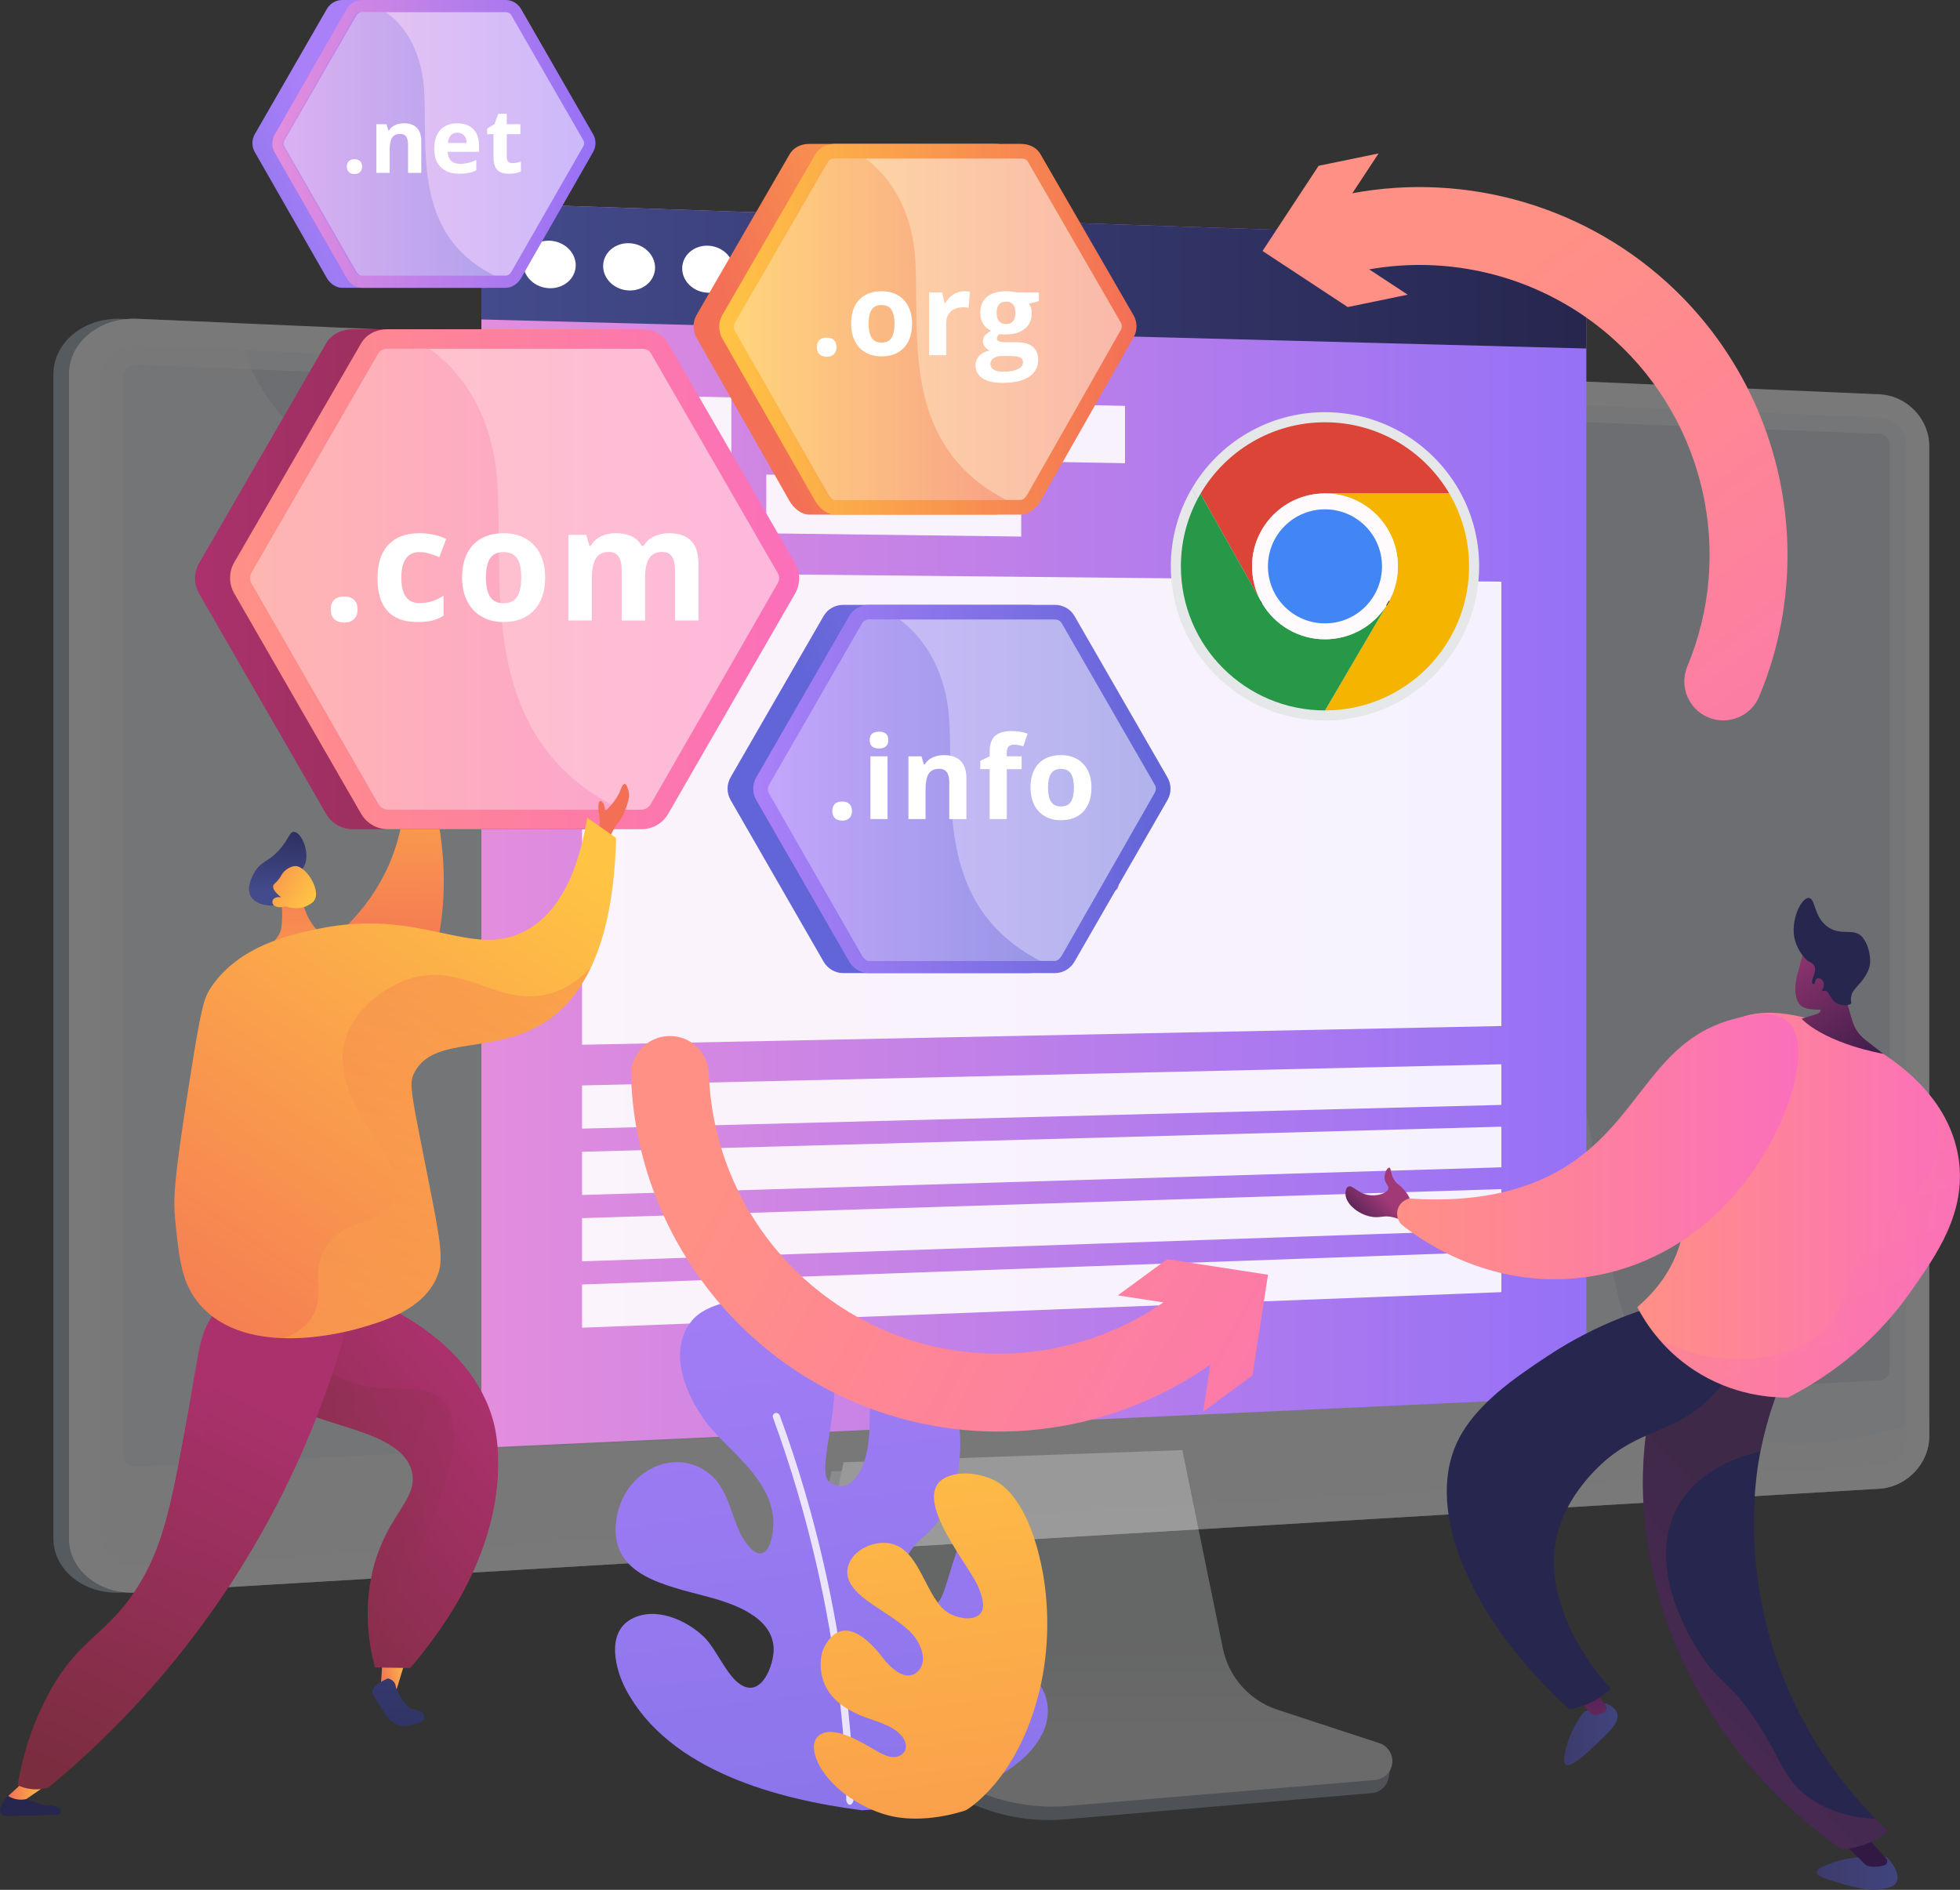 <svg width="2943" height="2838" viewBox="0 0 2943 2838" fill="none" xmlns="http://www.w3.org/2000/svg">
<rect x="0" y="0" width="2943" height="2838" fill="#333333" stroke="none"/>
<g opacity="0.27">
<path d="M1913.02 2585.87C1871.13 2571.98 1839.83 2536.43 1831 2492.74L1770.03 2191.01L1248.53 2209.53L1184.35 2523.86C1175.36 2567.88 1211.34 2612.05 1252.78 2628.26L1470.97 2713.63C1511.55 2729.51 1555.17 2735.83 1598.53 2732.12L2059.63 2692.68C2073.11 2691.52 2083.92 2680.93 2085.49 2667.33C2087.06 2653.74 2096.5 2638.48 2083.65 2634.21L1913.02 2585.87Z" fill="#97A6B7"/>
<path d="M1918.18 2567.52C1876.33 2553.8 1845.06 2518.7 1836.24 2475.56L1775.34 2177.62L1266.55 2195.93L1202.43 2506.31C1193.45 2549.78 1217.21 2593.37 1258.61 2609.38L1476.58 2693.67C1517.12 2709.35 1560.69 2715.6 1604 2711.93L2064.64 2672.98C2078.11 2671.84 2088.91 2661.38 2090.48 2647.96C2092.04 2634.54 2083.94 2621.87 2071.1 2617.66L1918.18 2567.52Z" fill="url(#paint0_linear_203_5771)"/>
</g>
<g opacity="0.34">
<path d="M182.917 2391.55C126.364 2394.92 80.098 2358.24 80.098 2309.75V562.257C80.098 513.773 126.364 476.331 182.917 478.782L2798.28 592.103C2839.8 593.902 2873.42 628.908 2873.42 670.143V2156.37C2873.42 2197.61 2839.8 2233.16 2798.28 2235.64L182.917 2391.55Z" fill="#97A6B7"/>
<path d="M206.422 2391.55C149.869 2394.92 103.604 2358.24 103.604 2309.75V562.257C103.604 513.773 149.869 476.331 206.422 478.782L2821.78 592.103C2863.3 593.902 2896.92 628.908 2896.92 670.143V2156.37C2896.92 2197.61 2863.3 2233.16 2821.78 2235.64L206.422 2391.55Z" fill="white"/>
<path opacity="0.3" d="M2821.78 627.08L206.422 519.488C176.188 518.245 151.607 538.221 151.607 564.111V1923.2V2307.11C151.607 2333 176.188 2352.58 206.422 2350.84L2821.78 2200.66C2844.04 2199.38 2862.03 2180.41 2862.03 2158.29V1818.54V668.795C2862.03 646.671 2844.04 627.996 2821.78 627.08Z" fill="#D8DEE8"/>
<path d="M206.421 2202.39C194.651 2202.97 185.064 2195.25 185.064 2185.18V565.404C185.064 555.335 194.65 547.52 206.421 547.986L2821.78 651.566C2830.46 651.91 2837.52 659.215 2837.52 667.849V2056.66C2837.52 2065.3 2830.46 2072.67 2821.78 2073.1L206.421 2202.39Z" fill="#D8DEE8"/>
<path opacity="0.6" d="M2548.75 2127.47C2328.72 1991.37 2482.4 1604.39 2235.3 1409.95C1986.18 1213.92 1635.64 1454.35 1461.13 1251.34C1331.2 1100.18 1483.24 917.664 1359.17 775.509C1164.61 552.578 666.546 859.183 437.72 639.557C405.231 608.374 372.446 561.067 353.787 485.168L206.422 478.783C149.869 476.333 103.602 513.774 103.602 562.258V2309.75C103.602 2358.24 149.868 2394.93 206.422 2391.55L2821.78 2235.64C2863.3 2233.16 2896.92 2197.61 2896.92 2156.37V2129.95C2723.26 2188.88 2617.1 2169.75 2548.75 2127.47Z" fill="white"/>
</g>
<path d="M2328.13 359.004L788.609 307.052C753.44 305.865 722.822 327.071 722.822 354.192V2174.05L2381.93 2097.56V406.691C2381.93 381.492 2358.73 360.037 2328.13 359.004Z" fill="url(#paint1_linear_203_5771)"/>
<g opacity="0.9">
<path d="M1098.18 800.218L874.006 797.35V591.875L1098.18 596.724V800.218Z" fill="white"/>
<path d="M1689.22 695.603L1150.56 686.02V597.857L1689.22 609.506V695.603Z" fill="white"/>
<path d="M1533.4 805.785L1150.56 800.888V712.724L1533.4 719.09V805.785Z" fill="white"/>
<path d="M2254.35 1659.26L874.006 1694.87V1630L2254.35 1598.24V1659.26Z" fill="white"/>
<path d="M2254.35 1752.98L874.006 1794.51V1729.64L2254.35 1691.96V1752.98Z" fill="white"/>
<path d="M2254.35 1846.71L874.006 1894.15V1829.28L2254.35 1785.69V1846.71Z" fill="white"/>
<path d="M2254.35 1940.44L874.006 1993.79V1928.92L2254.35 1879.42V1940.44Z" fill="white"/>
<path d="M874.006 859.538V1568.92L2254.35 1540.78V873.504L874.006 859.538ZM1727.62 1187.99L1667.96 1243.04C1665.75 1245.08 1664.73 1248.01 1665.26 1250.88L1679.37 1328.12C1680.53 1334.45 1674.44 1339.53 1668.26 1338.4C1666.27 1338.79 1664.12 1338.61 1662.06 1337.61L1587.84 1301.75C1587.03 1301.36 1586.17 1301.1 1585.29 1300.94C1584.4 1301.12 1583.54 1301.39 1582.73 1301.8L1507.98 1339.28C1505.9 1340.32 1503.71 1340.56 1501.7 1340.2C1495.42 1341.48 1489.23 1336.49 1490.4 1330.08L1504.74 1251.99C1505.27 1249.1 1504.25 1246.16 1502 1244.13L1441.13 1189.18C1435.43 1184.04 1438.58 1175.03 1446.45 1173.94L1530.44 1162.29C1533.54 1161.86 1536.22 1160.03 1537.6 1157.4L1574.94 1086.61C1577 1082.71 1581.35 1081.14 1585.29 1081.86C1589.22 1081.14 1593.57 1082.72 1595.62 1086.62L1632.77 1157.14C1634.14 1159.75 1636.8 1161.55 1639.87 1161.96L1722.44 1172.98C1730.11 1174 1733.17 1182.87 1727.62 1187.99Z" fill="white"/>
</g>
<path d="M2327.12 358.97L786.867 306.993C751.692 305.806 722.822 330.66 722.822 362.511V479.738L2381.93 523.338V414.42C2381.93 384.827 2357.72 360.002 2327.12 358.97Z" fill="url(#paint2_linear_203_5771)"/>
<path d="M864.458 398.319C864.458 417.988 846.872 433.434 825.141 432.817C803.37 432.199 785.691 415.697 785.691 395.961C785.691 376.225 803.37 360.782 825.141 361.467C846.872 362.151 864.458 378.649 864.458 398.319Z" fill="white"/>
<path d="M983.592 401.885C983.592 421.454 966.186 436.823 944.677 436.212C923.129 435.6 905.631 419.186 905.631 399.551C905.631 379.916 923.129 364.55 944.677 365.228C966.185 365.905 983.592 382.317 983.592 401.885Z" fill="white"/>
<path d="M1101.51 405.416C1101.51 424.885 1084.28 440.178 1062.99 439.573C1041.66 438.967 1024.35 422.64 1024.35 403.105C1024.35 383.571 1041.66 368.28 1062.99 368.951C1084.28 369.622 1101.51 385.947 1101.51 405.416Z" fill="white"/>
<path d="M606.186 1174.88C606.186 1174.88 626.646 1327.21 466.131 1434.62L636.934 1475.36C636.934 1475.36 691.602 1373.14 652.023 1203.82L606.186 1174.88Z" fill="url(#paint3_linear_203_5771)"/>
<path d="M950.776 515.774C942.521 501.422 927.104 494.435 910.542 494.435H529.775C513.214 494.435 497.796 501.54 489.541 515.888L299.113 845.384C290.887 859.669 290.887 877.403 299.113 891.69L489.541 1222C497.796 1236.35 513.213 1245.24 529.775 1245.24H910.542C927.103 1245.24 942.521 1236.35 950.776 1222L1141.2 890.786C1149.43 876.501 1149.43 859.694 1141.2 845.407L950.776 515.774Z" fill="url(#paint4_linear_203_5771)"/>
<path d="M582.325 1245.24C565.767 1245.24 550.35 1236.23 542.091 1221.88L351.663 891.022C343.441 876.735 343.441 858.964 351.663 844.679L542.091 515.783C550.35 501.435 565.767 494.435 582.325 494.435H963.096C979.653 494.435 995.071 501.423 1003.33 515.774L1193.76 845.616C1201.98 859.903 1201.98 877.168 1193.76 891.453L1003.33 1222.12C995.071 1236.47 979.653 1245.24 963.096 1245.24H582.325Z" fill="url(#paint5_linear_203_5771)"/>
<path opacity="0.5" d="M1167.72 875.994L977.299 1207.26C974.37 1212.36 968.967 1215.94 963.109 1215.94H582.309C576.455 1215.94 571.048 1212.36 568.123 1207.26L377.703 876.226C374.774 871.159 374.774 864.812 377.703 859.745L568.123 530.449C571.048 525.344 576.455 523.734 582.309 523.734H963.109C968.967 523.734 974.37 525.286 977.299 530.391L1167.72 860.411C1170.64 865.478 1170.64 870.927 1167.72 875.994Z" fill="white"/>
<path opacity="0.3" d="M933.277 1215.94H578.715C572.861 1215.94 567.454 1212.36 564.529 1207.26L374.109 876.226C371.18 871.159 371.18 864.812 374.109 859.745L564.529 530.449C567.454 525.344 572.861 523.734 578.715 523.734H644.853C686.106 553.034 737.417 612.757 746.163 717.819C758.549 866.647 709.489 1109.73 933.277 1215.94Z" fill="url(#paint6_linear_203_5771)"/>
<path d="M496.613 915.328C496.613 908.886 498.34 904.015 501.793 900.717C505.242 897.42 510.264 895.769 516.862 895.769C523.229 895.769 528.156 897.457 531.645 900.831C535.135 904.207 536.879 909.039 536.879 915.328C536.879 921.388 535.116 926.163 531.59 929.651C528.06 933.141 523.152 934.885 516.862 934.885C510.422 934.885 505.433 933.178 501.906 929.766C498.376 926.355 496.613 921.54 496.613 915.328Z" fill="white"/>
<path d="M626.873 934.081C586.837 934.081 566.82 912.107 566.82 868.158C566.82 846.298 572.263 829.598 583.154 818.054C594.045 806.511 609.656 800.739 629.982 800.739C644.861 800.739 658.207 803.655 670.018 809.482L659.663 836.634C654.142 834.411 649.003 832.589 644.249 831.17C639.491 829.751 634.737 829.041 629.982 829.041C611.724 829.041 602.6 842.004 602.6 867.927C602.6 893.086 611.724 905.663 629.982 905.663C636.73 905.663 642.98 904.762 648.735 902.96C654.486 901.158 660.238 898.34 665.993 894.503V924.532C660.315 928.138 654.582 930.63 648.79 932.01C642.998 933.391 635.693 934.081 626.873 934.081Z" fill="white"/>
<path d="M818.565 867.237C818.565 888.176 813.045 904.553 802 916.363C790.956 928.175 775.575 934.081 755.865 934.081C743.516 934.081 732.625 931.378 723.19 925.97C713.755 920.562 706.509 912.797 701.447 902.672C696.385 892.548 693.855 880.737 693.855 867.237C693.855 846.223 699.336 829.885 710.307 818.226C721.274 806.568 736.692 800.738 756.556 800.738C768.905 800.738 779.795 803.424 789.23 808.791C798.662 814.161 805.912 821.869 810.974 831.916C816.036 841.965 818.565 853.738 818.565 867.237ZM729.635 867.237C729.635 879.97 731.723 889.596 735.902 896.115C740.081 902.635 746.892 905.894 756.323 905.894C765.681 905.894 772.411 902.654 776.517 896.173C780.619 889.692 782.672 880.048 782.672 867.238C782.672 854.507 780.6 844.958 776.458 838.591C772.316 832.226 765.527 829.042 756.096 829.042C746.734 829.042 739.987 832.206 735.848 838.534C731.706 844.86 729.635 854.428 729.635 867.237Z" fill="white"/>
<path d="M968.614 931.78H933.527V856.653C933.527 847.373 931.973 840.413 928.868 835.772C925.76 831.132 920.87 828.811 914.198 828.811C905.225 828.811 898.703 832.11 894.638 838.705C890.573 845.302 888.542 856.155 888.542 871.264V931.78H853.451V803.154H880.258L884.976 819.606H886.93C890.383 813.701 895.368 809.079 901.886 805.743C908.407 802.406 915.885 800.738 924.323 800.738C943.575 800.738 956.613 807.028 963.439 819.606H966.547C969.996 813.624 975.077 808.984 981.789 805.685C988.501 802.389 996.074 800.738 1004.51 800.738C1019.08 800.738 1030.11 804.477 1037.59 811.956C1045.07 819.434 1048.81 831.418 1048.81 847.909V931.78H1013.6V856.653C1013.6 847.373 1012.05 840.413 1008.94 835.772C1005.84 831.132 1000.95 828.811 994.274 828.811C985.682 828.811 979.26 831.88 975 838.015C970.744 844.152 968.615 853.892 968.615 867.237L968.614 931.78Z" fill="white"/>
<path d="M575.174 2478.82L571.627 2535.54C571.627 2535.54 579.681 2544.07 595.175 2538.13L612.1 2482.43L575.174 2478.82Z" fill="url(#paint7_linear_203_5771)"/>
<path d="M582.274 2520.52C582.274 2520.52 554.495 2531.85 559.888 2544.14C562.783 2550.73 572.803 2565.64 581.462 2578.02C589.475 2589.48 603.952 2594.56 617.351 2590.54C621.847 2589.2 626.446 2587.88 630.517 2586.83C638.937 2584.66 639.431 2572.89 631.229 2570C627.252 2568.59 623.313 2567.46 619.883 2566.93C609.713 2565.36 595.72 2541.34 594.082 2531.71C592.444 2522.09 582.274 2520.52 582.274 2520.52Z" fill="url(#paint8_linear_203_5771)"/>
<path d="M515.502 1934.42C556.419 1948.54 707.727 2005.74 741.43 2136.92C743.229 2143.93 747.844 2163.4 748.053 2195.21C748.923 2327.63 671.922 2439.69 615.922 2504.89C598.267 2504.59 580.612 2504.3 562.957 2504C554.146 2470.21 546.049 2419.66 558.72 2362.78C578.088 2275.86 628.332 2253.31 618.642 2210.64C601.047 2133.16 421.136 2144.89 404.184 2075.51C398.059 2050.44 411.516 2007.92 515.502 1934.42Z" fill="url(#paint9_linear_203_5771)"/>
<path d="M9.42 2727.17L86.249 2725.38C90.983 2725.27 93.016 2719.37 89.389 2716.32C85.816 2713.32 80.876 2710.86 74.562 2711.52C59.959 2713.04 27.174 2692.6 12.3 2696.98C7.442 2698.42 3.494 2709.85 1.471 2713.01C-2.502 2719.21 2.053 2727.34 9.42 2727.17Z" fill="url(#paint10_linear_203_5771)"/>
<path d="M43.937 2668.14L12.301 2696.98C12.301 2696.98 23.346 2705.23 39.46 2701.7L71.796 2679.44L43.937 2668.14Z" fill="url(#paint11_linear_203_5771)"/>
<g opacity="0.3">
<path d="M651.237 2276.06C672.457 2218.77 697.904 2148.13 668.841 2108.02C639.43 2067.43 574.994 2101.69 510.353 2068.99C486.376 2056.85 461.736 2035.14 441.237 1995.85C404.948 2033.31 400.018 2058.46 404.185 2075.51C421.138 2144.89 601.049 2133.16 618.643 2210.64C628.333 2253.31 578.088 2275.86 558.721 2362.78C547.827 2411.68 552.292 2455.87 559.354 2488.79C565.651 2458.22 575.433 2426.11 590.392 2393.7C613.581 2343.47 628.882 2336.42 651.237 2276.06Z" fill="url(#paint12_linear_203_5771)"/>
</g>
<path d="M538.942 1917.88C514.035 2032.21 460.97 2206.8 339.389 2389.04C249.381 2523.96 150.499 2620.08 72.94 2684.3C67.423 2685.95 58.018 2687.98 46.489 2686.56C37.921 2685.51 31.126 2682.92 26.557 2680.74C31.9 2648.51 43.167 2600.89 69.888 2549.46C118.783 2455.35 162.323 2458.37 211.434 2375.31C247.394 2314.49 259.086 2249.88 282.471 2120.67C300.528 2020.89 300.54 1997.04 325.265 1968.43C375.255 1910.59 469.124 1909.93 538.942 1917.88Z" fill="url(#paint13_linear_203_5771)"/>
<g opacity="0.3">
<path d="M88.633 2570.74C106.084 2543.2 137.044 2514.52 198.116 2457.95C261.233 2399.48 258.807 2410.05 271.229 2392.77C326.849 2315.42 296.732 2232.76 310.482 2133.01C318.155 2077.35 342.729 2004.63 414.274 1923.16C380.743 1929.35 348.639 1942.64 325.265 1968.43C296.565 2000.09 298.68 2031.1 282.471 2120.67C259.086 2249.88 247.394 2314.49 211.434 2375.31C162.324 2458.37 118.784 2455.35 69.888 2549.46C43.168 2600.89 31.9 2648.5 26.557 2680.74C31.126 2682.92 37.921 2685.51 46.489 2686.56C53.283 2687.39 59.31 2687.02 64.269 2686.25C60.236 2620.85 79.78 2584.71 88.633 2570.74Z" fill="url(#paint14_linear_203_5771)"/>
</g>
<path d="M445.126 1319.79C453.514 1303.27 456.973 1303.37 459.034 1294.65C463.73 1274.77 451.608 1249.53 441.329 1249.18C434.702 1248.96 434.154 1259.26 420.127 1275.32C402.942 1294.98 392.513 1292.4 382.4 1309.48C380.034 1313.47 369.388 1331.45 375.935 1344.87C384.291 1361.99 417.235 1364.7 431.005 1351.49C437.537 1345.23 434.793 1340.14 445.126 1319.79Z" fill="url(#paint15_linear_203_5771)"/>
<path d="M420.429 1337.62C420.429 1337.62 426.312 1369.02 422.126 1394.55C418.339 1417.62 375.597 1441.59 367.405 1448.46C359.214 1455.33 389.134 1462.79 416.582 1459.2C444.029 1455.61 519.18 1431.56 530.6 1418.16C542.021 1404.76 517.303 1411.36 496.515 1408.82C475.727 1406.28 455.883 1371.45 455.277 1353.66C454.67 1335.88 420.429 1337.62 420.429 1337.62Z" fill="url(#paint16_linear_203_5771)"/>
<path d="M429.38 1361.05C429.38 1361.05 450.391 1370.28 469.003 1355.4C485.666 1342.07 460.889 1301.14 443.938 1300.61C438.283 1300.44 430.029 1304.49 425.156 1310.42C422.278 1313.92 422.107 1316.25 417.291 1321.88C412.853 1327.07 410.899 1327.54 410.226 1330.06C409.381 1333.21 410.832 1338.48 422.241 1347.54C416.556 1346.49 411.654 1347.99 409.755 1351.31C409.453 1351.84 408.823 1353.49 409.011 1355.19C409.694 1361.37 417.763 1364.23 429.38 1361.05Z" fill="url(#paint17_linear_203_5771)"/>
<path d="M891.152 1251.84C891.152 1251.84 903.877 1250.06 899.91 1225.76C896.799 1206.71 899.155 1200.3 903.652 1203.68C908.148 1207.06 908.783 1218.07 908.783 1218.07C908.783 1218.07 925.186 1204.08 931.941 1185.74C938.694 1167.41 943.037 1182.85 944.484 1192.02C945.932 1201.18 934.836 1229.64 928.564 1234.95C922.293 1240.26 913.127 1263.65 913.127 1263.65L891.152 1251.84Z" fill="url(#paint18_linear_203_5771)"/>
<path d="M925.058 1258.35C910.584 1248.21 896.107 1238.08 881.631 1227.94C864.018 1336.21 823.982 1378.7 789.978 1397.29C707.943 1442.13 634.727 1362.22 477.706 1394.83C434.436 1403.82 359.014 1420.56 317.193 1482.2C306.2 1498.4 302.289 1510.67 284.034 1626.91C260.7 1775.49 259.871 1801.42 263.16 1833.41C269.18 1891.96 272.829 1927.44 299.825 1958.84C371.508 2042.23 523.868 1999.23 542.97 1993.58C578.259 1983.12 633.104 1966.88 654.895 1920.25C665.149 1898.31 664.059 1878.25 648.3 1798.01C617.086 1639.08 613.099 1628.79 621.811 1611.38C651.215 1552.65 744.383 1586.26 823.087 1531.64C869.109 1499.7 920.978 1430.11 925.058 1258.35Z" fill="url(#paint19_linear_203_5771)"/>
<path opacity="0.3" d="M471.572 1972.35C486.935 1940.84 466.288 1911.8 488.938 1873.93C517.805 1825.67 569.742 1842.05 589.285 1806.39C622.707 1745.4 491.154 1660.34 517.885 1563.25C530.649 1516.89 575.213 1483.33 612.442 1470.62C695.093 1442.4 749.156 1514.34 826.644 1491.84C845.009 1486.51 866.088 1475.46 887.408 1452.54C868.564 1492.3 845.161 1516.32 823.09 1531.63C744.386 1586.26 651.218 1552.65 621.814 1611.38C613.101 1628.79 617.089 1639.07 648.303 1798.01C664.062 1878.25 665.152 1898.31 654.898 1920.24C633.107 1966.88 578.262 1983.12 542.973 1993.57C532.517 1996.67 482.124 2010.92 426.9 2009.54C451.537 1999.53 464.795 1986.25 471.572 1972.35Z" fill="url(#paint20_linear_203_5771)"/>
<path d="M860.791 202.197L752.635 13.63C747.947 5.479 739.19 0 729.784 0H513.523C504.117 0 495.36 5.546 490.672 13.695L382.516 201.591C377.844 209.704 377.844 220.154 382.516 228.268L490.672 417.422C495.36 425.573 504.117 432.172 513.523 432.172H729.784C739.19 432.172 747.947 425.758 752.635 417.609L860.791 228.812C865.463 220.7 865.463 210.311 860.791 202.197Z" fill="url(#paint21_linear_203_5771)"/>
<path d="M543.368 432.172C533.964 432.172 525.207 425.692 520.517 417.54L412.362 228.947C407.692 220.833 407.692 210.399 412.362 202.286L520.518 13.805C525.208 5.656 533.965 0 543.369 0H759.632C769.036 0 777.793 5.479 782.483 13.63L890.639 201.723C895.309 209.837 895.309 220.021 890.639 228.134L782.483 417.491C777.793 425.64 769.036 432.172 759.632 432.172H543.368Z" fill="url(#paint22_linear_203_5771)"/>
<path opacity="0.5" d="M875.849 219.732L767.7 408.403C766.037 411.302 762.968 413.86 759.641 413.86H543.361C540.036 413.86 536.965 411.303 535.304 408.403L427.152 220.126C425.488 217.248 425.488 213.512 427.152 210.634L535.303 22.866C536.964 19.967 540.035 18.312 543.36 18.312H759.64C762.967 18.312 766.036 19.868 767.699 22.768L875.848 210.544C877.512 213.422 877.512 216.854 875.849 219.732Z" fill="white"/>
<path opacity="0.3" d="M742.697 413.86H541.319C537.994 413.86 534.923 411.303 533.262 408.403L425.111 220.126C423.448 217.248 423.448 213.512 425.111 210.634L533.262 22.866C534.923 19.967 537.994 18.312 541.319 18.312H578.883C602.313 32.962 631.456 70.073 636.423 129.745C643.458 214.274 615.593 351.598 742.697 413.86Z" fill="url(#paint23_linear_203_5771)"/>
<path d="M520.824 250.227C520.824 246.568 521.805 243.802 523.766 241.928C525.725 240.055 528.577 239.118 532.325 239.118C535.941 239.118 538.739 240.077 540.721 241.993C542.703 243.91 543.694 246.655 543.694 250.226C543.694 253.668 542.693 256.38 540.69 258.361C538.685 260.343 535.897 261.335 532.325 261.335C528.667 261.335 525.834 260.365 523.831 258.427C521.826 256.49 520.824 253.756 520.824 250.227Z" fill="white"/>
<path d="M632.577 259.571H612.649V216.902C612.649 211.632 611.71 207.678 609.838 205.042C607.964 202.407 604.981 201.089 600.886 201.089C595.308 201.089 591.28 202.951 588.798 206.676C586.314 210.4 585.073 216.576 585.073 225.201V259.572H565.143V186.517H580.368L583.047 195.861H584.157C586.378 192.333 589.439 189.665 593.338 187.857C597.235 186.05 601.67 185.145 606.635 185.145C615.129 185.145 621.577 187.443 625.976 192.039C630.377 196.635 632.576 203.268 632.576 211.936L632.577 259.571Z" fill="white"/>
<path d="M689.504 260.878C677.743 260.878 668.552 257.633 661.929 251.142C655.306 244.651 651.998 235.46 651.998 223.567C651.998 211.326 655.056 201.863 661.177 195.175C667.298 188.488 675.759 185.145 686.564 185.145C696.888 185.145 704.924 188.086 710.675 193.967C716.425 199.848 719.3 207.973 719.3 218.34V228.011H672.188C672.405 233.674 674.083 238.096 677.22 241.275C680.355 244.456 684.754 246.045 690.419 246.045C694.818 246.045 698.978 245.587 702.898 244.673C706.82 243.758 710.913 242.299 715.183 240.295V255.716C711.698 257.459 707.973 258.755 704.009 259.604C700.047 260.454 695.211 260.878 689.504 260.878ZM686.696 199.324C682.47 199.324 679.157 200.664 676.763 203.343C674.367 206.023 672.995 209.824 672.647 214.746H700.613C700.526 209.824 699.241 206.023 696.757 203.343C694.274 200.664 690.92 199.324 686.696 199.324Z" fill="white"/>
<path d="M769.629 244.999C773.114 244.999 777.295 244.238 782.175 242.712V257.545C777.21 259.767 771.11 260.878 763.879 260.878C755.907 260.878 750.101 258.864 746.464 254.834C742.827 250.805 741.009 244.761 741.009 236.701V201.481H731.467V193.052L742.445 186.387L748.195 170.966H760.936V186.517H781.389V201.481H760.936V236.701C760.936 239.534 761.731 241.624 763.322 242.974C764.914 244.325 767.014 244.999 769.629 244.999Z" fill="white"/>
<path d="M1523.8 231.565C1517.75 221.041 1506.44 216.085 1494.3 216.085H1215.07C1202.93 216.085 1191.62 221.212 1185.57 231.734L1045.92 473.018C1039.89 483.493 1039.89 496.8 1045.92 507.277L1185.57 752.448C1191.62 762.973 1202.93 772.782 1215.07 772.782H1494.3C1506.44 772.782 1517.75 763.119 1523.8 752.597L1663.45 507.84C1669.48 497.365 1669.48 484.317 1663.45 473.841L1523.8 231.565Z" fill="url(#paint24_linear_203_5771)"/>
<path d="M1253.61 772.783C1241.46 772.783 1230.16 762.948 1224.1 752.423L1084.46 508.187C1078.43 497.71 1078.43 483.872 1084.46 473.396L1224.1 231.975C1230.16 221.453 1241.46 216.086 1253.61 216.086H1532.83C1544.98 216.086 1556.28 221.041 1562.34 231.566L1701.98 473.363C1708.01 483.84 1708.01 496.458 1701.98 506.934L1562.34 752.625C1556.28 763.147 1544.98 772.784 1532.83 772.784H1253.61V772.783Z" fill="url(#paint25_linear_203_5771)"/>
<path opacity="0.5" d="M1682.89 495.555L1543.25 741.46C1541.1 745.203 1537.14 750.808 1532.84 750.808H1253.59C1249.3 750.808 1245.34 745.203 1243.19 741.46L1103.55 497.215C1101.4 493.499 1101.4 488.1 1103.55 484.384L1243.19 242.944C1245.34 239.2 1249.3 238.061 1253.59 238.061H1532.84C1537.14 238.061 1541.1 238.786 1543.25 242.529L1682.89 484.334C1685.03 488.05 1685.03 491.839 1682.89 495.555Z" fill="white"/>
<path opacity="0.4" d="M1510.97 750.808H1250.96C1246.67 750.808 1242.7 745.203 1240.56 741.46L1100.92 497.215C1098.77 493.499 1098.77 488.1 1100.92 484.384L1240.56 242.944C1242.7 239.2 1246.67 238.061 1250.96 238.061H1299.46C1329.71 260.036 1367.34 305.911 1373.75 382.955C1382.84 492.095 1346.86 666.571 1510.97 750.808Z" fill="url(#paint26_linear_203_5771)"/>
<path d="M1226.52 521.388C1226.52 516.664 1227.79 513.092 1230.32 510.673C1232.85 508.255 1236.53 507.045 1241.37 507.045C1246.04 507.045 1249.65 508.283 1252.21 510.757C1254.77 513.233 1256.05 516.776 1256.05 521.388C1256.05 525.832 1254.76 529.333 1252.17 531.892C1249.58 534.451 1245.99 535.731 1241.37 535.731C1236.65 535.731 1232.99 534.478 1230.41 531.976C1227.82 529.474 1226.52 525.944 1226.52 521.388Z" fill="white"/>
<path d="M1369.46 486.122C1369.46 501.477 1365.41 513.487 1357.31 522.147C1349.22 530.809 1337.94 535.14 1323.48 535.14C1314.43 535.14 1306.44 533.158 1299.52 529.192C1292.6 525.226 1287.29 519.532 1283.57 512.107C1279.86 504.683 1278.01 496.022 1278.01 486.122C1278.01 470.712 1282.03 458.731 1290.07 450.181C1298.11 441.632 1309.42 437.357 1323.99 437.357C1333.04 437.357 1341.03 439.327 1347.95 443.263C1354.86 447.201 1360.18 452.853 1363.89 460.221C1367.61 467.59 1369.46 476.223 1369.46 486.122ZM1304.25 486.122C1304.25 495.459 1305.78 502.518 1308.84 507.299C1311.91 512.08 1316.9 514.47 1323.82 514.47C1330.68 514.47 1335.62 512.095 1338.63 507.341C1341.64 502.588 1343.14 495.516 1343.14 486.122C1343.14 476.786 1341.62 469.784 1338.58 465.114C1335.55 460.446 1330.57 458.112 1323.65 458.112C1316.79 458.112 1311.84 460.432 1308.8 465.073C1305.77 469.713 1304.25 476.729 1304.25 486.122Z" fill="white"/>
<path d="M1447.69 437.357C1451.17 437.357 1454.07 437.61 1456.38 438.116L1454.44 462.245C1452.35 461.683 1449.82 461.401 1446.84 461.401C1438.63 461.401 1432.23 463.51 1427.65 467.729C1423.06 471.948 1420.77 477.854 1420.77 485.447V533.452H1395.04V439.128H1414.53L1418.33 454.99H1419.59C1422.52 449.704 1426.47 445.443 1431.45 442.208C1436.43 438.974 1441.84 437.357 1447.69 437.357Z" fill="white"/>
<path d="M1559.92 439.128V452.205L1545.15 456.002C1547.85 460.22 1549.2 464.945 1549.2 470.176C1549.2 480.301 1545.67 488.189 1538.61 493.842C1531.55 499.494 1521.75 502.321 1509.21 502.321L1504.57 502.068L1500.77 501.646C1498.13 503.671 1496.81 505.921 1496.81 508.396C1496.81 512.108 1501.53 513.964 1510.98 513.964H1527.01C1537.36 513.964 1545.25 516.186 1550.68 520.629C1556.1 525.073 1558.82 531.597 1558.82 540.203C1558.82 551.226 1554.22 559.776 1545.03 565.851C1535.83 571.926 1522.63 574.963 1505.41 574.963C1492.25 574.963 1482.2 572.671 1475.25 568.087C1468.31 563.503 1464.83 557.077 1464.83 548.809C1464.83 543.128 1466.6 538.375 1470.15 534.551C1473.69 530.726 1478.89 527.999 1485.76 526.367C1483.11 525.243 1480.81 523.401 1478.84 520.841C1476.87 518.282 1475.89 515.568 1475.89 512.699C1475.89 509.1 1476.92 506.105 1479.01 503.714C1481.09 501.324 1484.1 498.976 1488.04 496.669C1483.08 494.532 1479.16 491.101 1476.26 486.376C1473.37 481.651 1471.92 476.083 1471.92 469.671C1471.92 459.378 1475.26 451.42 1481.96 445.795C1488.65 440.171 1498.22 437.358 1510.64 437.358C1513.29 437.358 1516.42 437.598 1520.05 438.075C1523.68 438.553 1526 438.906 1527.01 439.129H1559.92V439.128ZM1487.1 546.783C1487.1 550.326 1488.81 553.111 1492.21 555.136C1495.61 557.161 1500.38 558.173 1506.51 558.173C1515.74 558.173 1522.96 556.908 1528.19 554.376C1533.42 551.845 1536.04 548.386 1536.04 543.999C1536.04 540.455 1534.49 538.009 1531.4 536.659C1528.31 535.309 1523.52 534.634 1517.06 534.634H1503.72C1499 534.634 1495.05 535.743 1491.87 537.966C1488.69 540.187 1487.1 543.126 1487.1 546.783ZM1496.47 470.007C1496.47 475.126 1497.64 479.175 1499.97 482.156C1502.31 485.138 1505.86 486.627 1510.65 486.627C1515.48 486.627 1519.03 485.138 1521.28 482.156C1523.52 479.175 1524.65 475.125 1524.65 470.007C1524.65 458.647 1519.98 452.965 1510.65 452.965C1501.2 452.965 1496.47 458.647 1496.47 470.007Z" fill="white"/>
<path d="M1236.62 1444.1C1242.68 1454.62 1253.98 1461.33 1266.13 1461.33H1545.35C1557.5 1461.33 1568.8 1454.71 1574.86 1444.19L1714.5 1201.25C1720.53 1190.78 1720.53 1178.06 1714.5 1167.59L1574.86 925.007C1568.8 914.483 1557.5 908.294 1545.35 908.294H1266.13C1253.98 908.294 1242.68 914.633 1236.62 925.155L1096.98 1167.35C1090.95 1177.82 1090.95 1190.85 1096.98 1201.32L1236.62 1444.1Z" fill="url(#paint27_linear_203_5771)"/>
<path d="M1304.66 1461.33C1292.52 1461.33 1281.21 1454.62 1275.16 1444.1L1135.51 1201.43C1129.48 1190.95 1129.48 1177.89 1135.51 1167.42L1275.16 925.091C1281.21 914.569 1292.52 908.295 1304.66 908.295H1583.89C1596.03 908.295 1607.34 914.548 1613.39 925.073L1753.04 1167.52C1759.07 1178 1759.07 1190.94 1753.04 1201.41L1613.39 1444.14C1607.34 1454.66 1596.03 1461.33 1583.89 1461.33L1304.66 1461.33Z" fill="url(#paint28_linear_203_5771)"/>
<path opacity="0.5" d="M1733.94 1190.36L1594.31 1434.97C1592.16 1438.71 1588.2 1443.02 1583.9 1443.02H1304.65C1300.36 1443.02 1296.39 1438.71 1294.25 1434.97L1154.61 1191.37C1152.46 1187.65 1152.46 1182.58 1154.61 1178.86L1294.25 936.288C1296.39 932.545 1300.36 930.269 1304.65 930.269H1583.9C1588.2 930.269 1592.16 932.292 1594.31 936.035L1733.94 1178.49C1736.09 1182.21 1736.09 1186.64 1733.94 1190.36Z" fill="white"/>
<path opacity="0.4" d="M1562.02 1443.02H1302.02C1297.72 1443.02 1293.76 1438.71 1291.61 1434.97L1151.97 1191.37C1149.82 1187.65 1149.82 1182.58 1151.97 1178.86L1291.61 936.288C1293.76 932.545 1297.72 930.269 1302.02 930.269H1350.52C1380.77 952.244 1418.4 998.119 1424.81 1075.16C1433.89 1184.3 1397.91 1358.78 1562.02 1443.02Z" fill="url(#paint29_linear_203_5771)"/>
<path d="M1249.73 1217.99C1249.73 1213.27 1251 1209.69 1253.53 1207.27C1256.06 1204.86 1259.74 1203.65 1264.58 1203.65C1269.25 1203.65 1272.86 1204.88 1275.42 1207.36C1277.98 1209.83 1279.26 1213.38 1279.26 1217.99C1279.26 1222.43 1277.97 1225.93 1275.38 1228.49C1272.79 1231.05 1269.19 1232.33 1264.58 1232.33C1259.86 1232.33 1256.2 1231.08 1253.61 1228.58C1251.02 1226.08 1249.73 1222.55 1249.73 1217.99Z" fill="white"/>
<path d="M1305.85 1111.35C1305.85 1102.97 1310.52 1098.78 1319.86 1098.78C1329.19 1098.78 1333.86 1102.97 1333.86 1111.35C1333.86 1115.34 1332.7 1118.45 1330.36 1120.67C1328.03 1122.89 1324.52 1124 1319.86 1124C1310.52 1124 1305.85 1119.78 1305.85 1111.35ZM1332.68 1230.05H1306.95V1135.73H1332.68V1230.05Z" fill="white"/>
<path d="M1451.07 1230.05H1425.34V1174.96C1425.34 1168.16 1424.13 1163.05 1421.71 1159.65C1419.29 1156.25 1415.44 1154.54 1410.15 1154.54C1402.95 1154.54 1397.75 1156.95 1394.54 1161.76C1391.33 1166.57 1389.73 1174.54 1389.73 1185.68V1230.05H1364V1135.73H1383.66L1387.12 1147.79H1388.55C1391.42 1143.24 1395.37 1139.79 1400.4 1137.46C1405.44 1135.13 1411.16 1133.96 1417.57 1133.96C1428.54 1133.96 1436.87 1136.93 1442.55 1142.86C1448.23 1148.79 1451.07 1157.36 1451.07 1168.55L1451.07 1230.05Z" fill="white"/>
<path d="M1534.02 1155.05H1511.75V1230.05H1486.01V1155.05H1471.84V1142.65L1486.01 1135.73V1128.81C1486.01 1118.07 1488.66 1110.22 1493.94 1105.27C1499.23 1100.32 1507.7 1097.85 1519.34 1097.85C1528.22 1097.85 1536.13 1099.17 1543.05 1101.81L1536.47 1120.71C1531.29 1119.08 1526.51 1118.27 1522.12 1118.27C1518.47 1118.27 1515.82 1119.35 1514.19 1121.51C1512.56 1123.68 1511.75 1126.45 1511.75 1129.82V1135.73H1534.02V1155.05Z" fill="white"/>
<path d="M1638.82 1182.72C1638.82 1198.08 1634.77 1210.09 1626.67 1218.75C1618.57 1227.41 1607.3 1231.74 1592.84 1231.74C1583.79 1231.74 1575.8 1229.76 1568.88 1225.79C1561.96 1221.83 1556.65 1216.13 1552.93 1208.71C1549.22 1201.28 1547.37 1192.62 1547.37 1182.72C1547.37 1167.31 1551.39 1155.33 1559.43 1146.78C1567.47 1138.23 1578.78 1133.96 1593.35 1133.96C1602.4 1133.96 1610.39 1135.93 1617.31 1139.86C1624.22 1143.8 1629.54 1149.45 1633.25 1156.82C1636.97 1164.19 1638.82 1172.82 1638.82 1182.72ZM1573.61 1182.72C1573.61 1192.06 1575.14 1199.12 1578.2 1203.9C1581.27 1208.68 1586.26 1211.07 1593.18 1211.07C1600.04 1211.07 1604.98 1208.7 1607.99 1203.94C1610.99 1199.19 1612.5 1192.12 1612.5 1182.72C1612.5 1173.39 1610.98 1166.39 1607.94 1161.72C1604.91 1157.05 1599.93 1154.71 1593.01 1154.71C1586.15 1154.71 1581.2 1157.03 1578.16 1161.67C1575.12 1166.31 1573.61 1173.33 1573.61 1182.72Z" fill="white"/>
<path d="M2832.77 2788.64C2846.86 2802.86 2852.58 2818.13 2847.46 2827.08C2843.92 2833.26 2836.09 2834.87 2827.52 2836.52C2813.99 2839.12 2799.88 2838.42 2770.86 2830.22C2743.78 2822.58 2727.86 2818.08 2727.85 2811.57C2727.83 2805.48 2741.76 2800.75 2753.98 2796.6C2771.26 2790.73 2786.42 2789.07 2796.83 2788.64C2808.81 2788.64 2820.79 2788.64 2832.77 2788.64Z" fill="url(#paint30_linear_203_5771)"/>
<path d="M2411.6 2557.96C2417.95 2560.7 2426.09 2565.54 2428.26 2573.53C2431.68 2586.14 2418.2 2599.16 2396.64 2619.47C2380.46 2634.71 2358.61 2655.3 2351.01 2650.1C2346.35 2646.93 2349.1 2635.49 2351.66 2624.85C2354.75 2612.04 2361.56 2592.21 2378.45 2570.48C2378.45 2570.48 2378.45 2570.48 2411.6 2557.96Z" fill="url(#paint31_linear_203_5771)"/>
<path d="M2801.84 2757.29L2832.18 2790.93C2835.29 2794.39 2833.73 2799.94 2829.25 2801.19C2822.61 2803.04 2813.35 2804.55 2804.84 2802.14C2802.98 2801.61 2801.33 2800.49 2799.94 2799.13L2769.66 2769.56L2801.84 2757.29Z" fill="url(#paint32_linear_203_5771)"/>
<path d="M2394.79 2537.65L2411.15 2561.22C2413.47 2564.56 2412.36 2569.14 2408.8 2571.1C2406.44 2572.4 2403.64 2573.77 2400.71 2574.83C2395.95 2576.55 2390.63 2575.27 2387.27 2571.49L2369.53 2551.52L2394.79 2537.65Z" fill="url(#paint33_linear_203_5771)"/>
<path d="M2688.53 2043.99C2672.98 2076.49 2654.24 2123.36 2642.87 2182.01C2638.09 2206.67 2615.72 2330.88 2663.8 2480.55C2708.56 2619.85 2790.99 2708.52 2834.85 2749.63C2828.64 2754.89 2820.04 2761.06 2808.91 2766.24C2791.09 2774.53 2774.8 2776.55 2764.37 2776.97C2630.42 2681.36 2565.47 2573.03 2535.99 2514.07C2436.51 2315.17 2461.46 2119.91 2504.95 2037.33C2519.23 2010.21 2535.36 1995.52 2553.63 1988.99C2612.26 1968.03 2680.25 2035.56 2688.53 2043.99Z" fill="#26264F"/>
<path opacity="0.3" d="M2504.95 2037.33C2519.23 2010.21 2535.36 1995.53 2553.63 1988.99C2612.26 1968.03 2680.25 2035.56 2688.53 2043.99C2673.2 2076.03 2654.8 2122.1 2643.39 2179.59C2602.43 2189.22 2545.19 2212.07 2517.31 2266.06C2472.19 2353.42 2537.05 2458.11 2550.51 2479.83C2580.14 2527.64 2598.08 2523.16 2641.83 2591.9C2674.88 2643.82 2677.4 2666.43 2706.17 2691.52C2739.99 2721.03 2782.23 2729.68 2816.33 2731.56C2823.02 2738.35 2829.25 2744.39 2834.85 2749.64C2828.64 2754.89 2820.04 2761.06 2808.91 2766.24C2791.09 2774.53 2774.8 2776.55 2764.37 2776.98C2630.42 2681.36 2565.47 2573.03 2535.99 2514.07C2436.51 2315.17 2461.46 2119.91 2504.95 2037.33Z" fill="url(#paint34_linear_203_5771)"/>
<path d="M2612.78 2036.73C2605.57 2051.36 2593.05 2073.21 2572.3 2094.84C2519.73 2149.66 2470.57 2144.48 2414.87 2189.63C2408.01 2195.2 2358.68 2236.11 2340.46 2295.79C2305.39 2410.68 2407.3 2523.97 2418.59 2536.17C2412.04 2542.24 2402.13 2550.09 2388.63 2556.62C2376.21 2562.63 2364.86 2565.52 2356.46 2567C2210.34 2433.49 2138.94 2271.7 2187.56 2166.56C2214.09 2109.22 2276.88 2067.52 2323.26 2036.73C2399.08 1986.38 2471.45 1963.51 2518.57 1952.34C2549.97 1980.47 2581.37 2008.6 2612.78 2036.73Z" fill="#26264F"/>
<path d="M2525.61 1731.98C2523.41 1796.59 2538.39 1830.1 2517.41 1882.83C2502.33 1920.71 2477.36 1946.75 2458.4 1962.94C2469.19 1983.64 2494.32 2024.96 2543.37 2057.24C2602.64 2096.23 2661.58 2098.84 2684.72 2098.64C2733.75 2073.42 2808.12 2025.87 2867.81 1941.21C2908.27 1883.82 2952.7 1820.8 2940.94 1740.47C2926.01 1638.43 2831.45 1583.91 2804.64 1568.45C2786.99 1558.28 2665.13 1488.02 2590.64 1539.66C2530.74 1581.19 2527.25 1683.66 2525.61 1731.98Z" fill="url(#paint35_linear_203_5771)"/>
<path d="M2118.31 1805.32C2116.36 1794.88 2108.88 1787.3 2104.62 1783C2099.67 1778 2098.66 1778.79 2095.43 1774.7C2087.3 1764.41 2089.26 1753.79 2086.14 1753.43C2083.42 1753.12 2078.65 1760.78 2078.97 1768.69C2079.33 1777.54 2085.8 1780.18 2084.58 1785.08C2082.87 1791.98 2067.54 1796.99 2053.97 1794.42C2038.23 1791.44 2030.55 1778.75 2024.39 1781.97C2019.92 1784.3 2020.21 1792.65 2020.24 1793.38C2020.93 1809.05 2041.85 1825.48 2062.27 1827.63C2074.02 1828.86 2078.42 1824.6 2092.36 1828.15C2101.61 1830.49 2104.84 1833.68 2109.48 1831.78C2117.09 1828.66 2120.17 1815.29 2118.31 1805.32Z" fill="url(#paint36_linear_203_5771)"/>
<path d="M2116.06 1799.78C2241.88 1808.49 2317.04 1775.77 2362.34 1744.44C2465.11 1673.36 2485.28 1560.37 2604.47 1529.98C2626.21 1524.43 2664.07 1514.78 2684.72 1534.13C2727.65 1574.33 2677.03 1721.67 2587.87 1812.23C2568.18 1832.23 2497.24 1902.19 2380.17 1917.98C2230.11 1938.23 2122.47 1853.54 2103.9 1838.43C2098.01 1831.8 2096.22 1822.52 2099.28 1814.39C2103.58 1802.94 2115.11 1800.01 2116.06 1799.78Z" fill="url(#paint37_linear_203_5771)"/>
<path opacity="0.3" d="M2738.69 1997.64C2774.12 1964.08 2757.34 1943.28 2800.95 1875.88C2845.37 1807.22 2877.34 1805.95 2897.8 1759.66C2908.39 1735.71 2914.92 1701.32 2903.25 1651.92C2921.2 1676.1 2935.81 1705.42 2940.94 1740.47C2952.7 1820.8 2908.27 1883.82 2867.81 1941.21C2808.12 2025.87 2733.75 2073.42 2684.72 2098.64C2661.58 2098.84 2602.64 2096.23 2543.38 2057.24C2521.39 2042.77 2504.24 2026.49 2491 2011.06C2509.1 2021.03 2530.27 2029.74 2554.66 2035C2566.48 2037.55 2673.75 2059.15 2738.69 1997.64Z" fill="url(#paint38_linear_203_5771)"/>
<path d="M2771.18 1498.57L2781.43 1533.2C2784.71 1544.27 2791.36 1554.06 2800.46 1561.18L2827.66 1582.48C2827.66 1582.48 2744.7 1568.55 2705.03 1529.89L2729.26 1522.25C2731.8 1521.45 2733.54 1519.09 2733.54 1516.41V1490.95L2771.18 1498.57Z" fill="url(#paint39_linear_203_5771)"/>
<path d="M2741.36 1516.06C2737.41 1515.19 2708.77 1519.87 2700.63 1506.11C2689.58 1487.42 2700.58 1457.57 2701.69 1452.95C2706.34 1433.64 2708.06 1430.71 2711.65 1426.63L2716.72 1421.27C2716.72 1421.27 2717.03 1421.03 2717.37 1420.8C2720.89 1418.38 2734.05 1414.44 2736.89 1414.3C2745.96 1413.84 2764.43 1446.38 2775.01 1496.53C2775.87 1498.32 2776.72 1500.13 2777.56 1501.96C2779.75 1506.71 2741.62 1517.89 2741.36 1516.06Z" fill="url(#paint40_linear_203_5771)"/>
<path d="M2695.18 1411.97C2699.31 1427.27 2710.89 1441.71 2715.27 1443.36C2715.84 1443.57 2719.07 1444.97 2722.44 1447.94C2722.9 1448.35 2723.34 1448.84 2723.79 1449.52C2729.72 1458.28 2717.4 1473.73 2721.52 1477.27C2724.5 1479.83 2733.82 1472.85 2735.78 1475.23C2737.63 1477.47 2730.36 1485.06 2732.51 1487.76C2734.12 1489.79 2738.9 1486.26 2743.2 1488.89C2745.35 1490.21 2745.23 1491.73 2748.44 1496.63C2750.25 1499.4 2752.55 1502.36 2754.13 1503.92C2761.82 1511.5 2777.69 1510.79 2779.62 1506.42C2780.15 1505.2 2779.24 1504.54 2779.16 1500.96C2779.16 1500.96 2779.09 1497.63 2780.3 1493.45C2782.03 1487.47 2788.53 1481.78 2794.64 1474.33C2805.95 1460.52 2807.46 1450.92 2807.83 1447.71C2807.96 1446.57 2808 1445.72 2808.03 1445.11C2808.66 1432.85 2804.26 1416.26 2796.46 1407.41C2783.4 1392.59 2766.38 1405.82 2746.16 1393.07C2722.84 1378.37 2726.51 1348.79 2715.89 1348.46C2704.19 1348.1 2687.53 1383.66 2695.18 1411.97Z" fill="#26264F"/>
<path d="M2726.06 1472.2C2728.44 1466.04 2736.33 1469.13 2738.15 1475.79C2739.97 1482.46 2735.35 1491.12 2728.73 1491.48C2722.1 1491.83 2722.86 1480.49 2726.06 1472.2Z" fill="url(#paint41_linear_203_5771)"/>
<path d="M2630.84 1062.66C2614.68 1080.46 2588.46 1087.09 2565 1077.3C2535.19 1064.85 2521.12 1030.6 2533.56 1000.79C2604.34 831.275 2560.49 634.375 2424.43 510.83C2319.81 415.826 2174.87 377.503 2036.71 408.317C2005.19 415.349 1973.93 395.49 1966.9 363.965C1959.87 332.437 1979.73 301.176 2011.25 294.15C2186.47 255.07 2370.33 303.698 2503.07 424.233C2675.67 580.969 2731.31 830.785 2641.5 1045.86C2638.86 1052.21 2635.22 1057.84 2630.84 1062.66Z" fill="url(#paint42_linear_203_5771)"/>
<path d="M2069.99 230.407L1985.72 358.352L2113.72 442.548L2023.65 461.111L1895.72 376.902L1979.93 248.97L2069.99 230.407Z" fill="url(#paint43_linear_203_5771)"/>
<path d="M1294.54 2718.54C1166.88 2702.14 1005.02 2659.05 940.01 2537.53C924.544 2508.62 909.027 2452.46 948.06 2431.31C983.74 2411.98 1029.88 2432.4 1056.4 2457.55C1075.9 2476.05 1091.11 2517.33 1113.02 2530.38C1145.09 2549.49 1162.35 2497.36 1161.68 2475.84C1160.17 2427.74 1101 2408.05 1061.67 2397.6C996.394 2380.26 920.394 2365.4 924.484 2291.84C928.574 2218.28 1000.29 2174.16 1055.47 2206.34C1100.93 2232.86 1094.53 2289.45 1125.59 2323.41C1153.19 2353.58 1162.79 2304.61 1160.95 2280.61C1156.94 2228.46 1111.1 2190.75 1077.36 2155.8C1039.22 2116.3 997.079 2036.81 1037.73 1984.57C1061.13 1954.51 1120.56 1947.47 1155.69 1952.54C1327.64 1977.37 1213.62 2199.89 1244.88 2224.72C1276.15 2249.54 1305.73 2206.08 1305.65 2140C1305.57 2073.92 1315.69 2025.18 1384.65 2046.33C1453.61 2067.48 1466.74 2240.09 1387.99 2306.42C1309.25 2372.76 1392.94 2445.13 1414.08 2397.59C1429.34 2363.27 1442.76 2273.37 1486.86 2263.51C1560.36 2247.12 1559.27 2397.19 1538.12 2432.12C1508.47 2481.08 1441.42 2491.71 1403.98 2533.96C1393.11 2546.23 1368.55 2576.62 1378.09 2594.56C1391.39 2619.57 1428.51 2592.81 1442.15 2581.22C1472.81 2555.15 1515.24 2466.57 1558.44 2525.4C1611.77 2598.04 1522.57 2705.72 1294.54 2718.54Z" fill="url(#paint44_linear_203_5771)"/>
<g opacity="0.8">
<path d="M1276.15 2710.24C1279.15 2710.24 1281.61 2705.55 1281.66 2702.54C1281.71 2699.93 1285.27 2437.11 1170.99 2125.87C1169.93 2123.02 1166.76 2120.98 1163.9 2122.03C1161.04 2123.08 1159.58 2125.96 1160.63 2128.82C1274.2 2438.13 1270.68 2699.89 1270.63 2702.47C1270.58 2705.52 1273 2710.24 1276.04 2710.24C1276.08 2710.24 1276.11 2710.24 1276.15 2710.24Z" fill="white"/>
</g>
<path d="M1229.2 2606.59C1249.89 2588.98 1293.86 2616.52 1312.11 2626.99C1322.69 2633.07 1337.18 2642.39 1349.91 2636.98C1363.29 2631.3 1362.34 2617.26 1354.26 2607.31C1339.78 2589.5 1311.99 2584.6 1291.8 2575.92C1270.11 2566.6 1250.19 2553.9 1239.49 2532.01C1230.96 2514.55 1229.01 2488.75 1238.62 2471.56C1265.19 2423.98 1303.87 2461.11 1325.5 2489.48C1335.99 2503.25 1359.49 2526.98 1377.31 2510.74C1396.27 2493.47 1380 2462.67 1365.3 2449.09C1346.08 2431.34 1322.82 2419 1301.89 2403.58C1283.02 2389.67 1263.64 2369.74 1276.2 2345.07C1285.9 2326.02 1310.33 2315.48 1331.19 2317.09C1379.41 2320.83 1386.93 2391.24 1418.69 2418.27C1429.92 2427.83 1455.44 2435.43 1468.84 2426.05C1482.47 2416.48 1473.61 2394.61 1468.7 2382.67C1454.17 2347.29 1349.84 2228.67 1436.3 2213.77C1458.06 2210.02 1488.05 2216.87 1505.15 2230.71C1537.41 2256.81 1554.53 2308.5 1563.02 2347.73C1576.39 2409.44 1575.63 2477.98 1560.71 2539.35C1527.74 2674.98 1450.24 2718.54 1450.24 2718.54C1416.73 2729.58 1374.81 2735.02 1340.07 2727.66C1299.22 2719.02 1250.38 2688.78 1230.18 2651.06C1223.64 2638.85 1216.38 2617.49 1229.2 2606.59Z" fill="url(#paint45_linear_203_5771)"/>
<path d="M950.193 1596.5C957.489 1573.58 978.565 1556.65 1003.98 1555.8C1036.26 1554.71 1063.31 1580 1064.39 1612.29C1070.55 1795.88 1192.35 1956.69 1367.46 2012.44C1502.13 2055.3 1649.87 2029.85 1762.69 1944.36C1788.43 1924.84 1825.12 1929.9 1844.63 1955.64C1864.14 1981.39 1859.08 2018.08 1833.34 2037.58C1690.26 2146.02 1502.83 2178.28 1331.98 2123.9C1109.82 2053.18 955.299 1849.15 947.488 1616.21C947.253 1609.34 948.22 1602.7 950.193 1596.5Z" fill="url(#paint46_linear_203_5771)"/>
<path d="M1806.44 2119.99L1829.84 1968.58L1678.42 1945.27L1752.6 1890.92L1903.97 1914.27L1880.62 2065.64L1806.44 2119.99Z" fill="url(#paint47_linear_203_5771)"/>
<path d="M2189.2 733.323H1989.5C1924.78 733.323 1872.32 785.786 1872.32 850.5C1872.32 870.414 1877.29 889.167 1886.05 905.588L1789.46 733.905C1829.61 665.174 1904.16 619 1989.5 619C2074.6 619 2148.97 664.914 2189.2 733.323Z" fill="#E6E7E8"/>
<path d="M2221 850.501C2221 978.354 2117.36 1082 1989.5 1082L2088.3 913.524L2088.31 913.518C2099.94 895.323 2106.68 873.699 2106.68 850.501C2106.68 785.786 2054.22 733.324 1989.5 733.324H2189.2C2209.41 767.695 2221 807.743 2221 850.501Z" fill="#E6E7E8"/>
<path d="M2088.3 913.524L1989.5 1082C1861.65 1082 1758 978.354 1758 850.501C1758 807.984 1769.46 768.145 1789.46 733.905L1886.05 905.588C1886.88 907.132 1887.73 908.653 1888.62 910.154C1909.03 944.589 1946.57 967.676 1989.5 967.676C2031.02 967.676 2067.49 946.087 2088.3 913.524Z" fill="#E6E7E8"/>
<path d="M1888.62 910.153C1887.73 908.652 1886.87 907.132 1886.05 905.587L1888.62 910.153Z" fill="#E6E7E8" stroke="#231F20" stroke-miterlimit="10"/>
<path d="M1989.5 733.324C1924.78 733.324 1872.32 785.786 1872.32 850.501C1872.32 870.414 1877.29 889.168 1886.06 905.588L1888.63 910.154C1909.03 944.59 1946.57 967.676 1989.5 967.676C2031.02 967.676 2067.49 946.087 2088.3 913.524L2088.3 913.518C2099.94 895.323 2106.68 873.699 2106.68 850.501C2106.68 785.786 2054.22 733.324 1989.5 733.324ZM1989.5 942.094C1938.92 942.094 1897.91 901.087 1897.91 850.501C1897.91 799.915 1938.92 758.907 1989.5 758.907C2040.08 758.907 2081.09 799.915 2081.09 850.501C2081.09 901.087 2040.08 942.094 1989.5 942.094Z" fill="#E6E7E8"/>
<path d="M2054.26 915.266C2090.03 879.497 2090.03 821.504 2054.26 785.735C2018.49 749.966 1960.5 749.966 1924.73 785.735C1888.96 821.504 1888.96 879.497 1924.73 915.266C1960.5 951.035 2018.49 951.035 2054.26 915.266Z" fill="#E6E7E8"/>
<path d="M2092.81 905.838L2088.3 913.518" stroke="#231F20" stroke-miterlimit="10"/>
<path d="M2176.14 740.987H1989.5C1929.02 740.987 1879.99 790.019 1879.99 850.501C1879.99 869.112 1884.63 886.639 1892.82 901.985L1802.54 741.53C1840.06 677.294 1909.74 634.14 1989.5 634.14C2069.03 634.14 2138.54 677.051 2176.14 740.987Z" fill="#DB4437"/>
<path d="M2205.86 850.501C2205.86 969.992 2108.99 1066.86 1989.5 1066.86L2081.84 909.403L2081.84 909.397C2092.71 892.392 2099.01 872.181 2099.01 850.501C2099.01 790.018 2049.98 740.987 1989.5 740.987H2176.14C2195.03 773.11 2205.86 810.54 2205.86 850.501Z" fill="#F4B400"/>
<path d="M2081.84 909.403L1989.5 1066.86C1870.01 1066.86 1773.14 969.993 1773.14 850.501C1773.14 810.764 1783.85 773.531 1802.55 741.53L1892.82 901.985C1893.59 903.429 1894.39 904.85 1895.22 906.253C1914.3 938.436 1949.38 960.013 1989.5 960.013C2028.3 960.013 2062.39 939.836 2081.84 909.403Z" fill="#279847"/>
<path d="M1895.22 906.254C1894.39 904.851 1893.59 903.43 1892.82 901.986L1895.22 906.254Z" stroke="#231F20" stroke-miterlimit="10"/>
<path d="M1989.5 740.987C1929.02 740.987 1879.99 790.018 1879.99 850.501C1879.99 869.112 1884.63 886.639 1892.82 901.985L1895.22 906.253C1914.29 938.436 1949.38 960.013 1989.5 960.013C2028.3 960.013 2062.39 939.836 2081.84 909.403L2081.84 909.397C2092.71 892.392 2099.01 872.182 2099.01 850.501C2099.01 790.018 2049.98 740.987 1989.5 740.987ZM1989.5 936.104C1942.22 936.104 1903.89 897.779 1903.89 850.501C1903.89 803.223 1942.22 764.897 1989.5 764.897C2036.78 764.897 2075.1 803.223 2075.1 850.501C2075.1 897.778 2036.78 936.104 1989.5 936.104Z" fill="#FFFAFC"/>
<path d="M2050.02 911.031C2083.45 877.601 2083.45 823.401 2050.02 789.971C2016.59 756.541 1962.39 756.541 1928.96 789.971C1895.53 823.401 1895.53 877.601 1928.96 911.031C1962.39 944.461 2016.59 944.461 2050.02 911.031Z" fill="#4285F4"/>
<path d="M2086.05 902.22L2081.84 909.397" stroke="#231F20" stroke-miterlimit="10"/>
<defs>
<linearGradient id="paint0_linear_203_5771" x1="1645.61" y1="2308.74" x2="1645.61" y2="2599.53" gradientUnits="userSpaceOnUse">
<stop offset="0.494" stop-color="#EBEFF2"/>
<stop offset="1" stop-color="white"/>
</linearGradient>
<linearGradient id="paint1_linear_203_5771" x1="722.822" y1="1240.53" x2="2381.93" y2="1240.53" gradientUnits="userSpaceOnUse">
<stop offset="0.004" stop-color="#E38DDD"/>
<stop offset="1" stop-color="#9571F6"/>
</linearGradient>
<linearGradient id="paint2_linear_203_5771" x1="722.822" y1="415.145" x2="2381.93" y2="415.145" gradientUnits="userSpaceOnUse">
<stop stop-color="#444B8C"/>
<stop offset="0.996" stop-color="#26264F"/>
</linearGradient>
<linearGradient id="paint3_linear_203_5771" x1="564.125" y1="1474.11" x2="575.211" y2="997.399" gradientUnits="userSpaceOnUse">
<stop offset="0.004" stop-color="#F36F56"/>
<stop offset="1" stop-color="#FFC444"/>
</linearGradient>
<linearGradient id="paint4_linear_203_5771" x1="292.945" y1="869.838" x2="1147.37" y2="869.838" gradientUnits="userSpaceOnUse">
<stop stop-color="#AB316D"/>
<stop offset="1" stop-color="#792D3D"/>
</linearGradient>
<linearGradient id="paint5_linear_203_5771" x1="345.496" y1="869.838" x2="1199.92" y2="869.838" gradientUnits="userSpaceOnUse">
<stop stop-color="#FF9085"/>
<stop offset="1" stop-color="#FB6FBB"/>
</linearGradient>
<linearGradient id="paint6_linear_203_5771" x1="371.912" y1="869.838" x2="933.277" y2="869.838" gradientUnits="userSpaceOnUse">
<stop stop-color="#FF9085"/>
<stop offset="1" stop-color="#FB6FBB"/>
</linearGradient>
<linearGradient id="paint7_linear_203_5771" x1="567.588" y1="2511.8" x2="615.706" y2="2503.61" gradientUnits="userSpaceOnUse">
<stop offset="0.004" stop-color="#F36F56"/>
<stop offset="1" stop-color="#FFC444"/>
</linearGradient>
<linearGradient id="paint8_linear_203_5771" x1="626.833" y1="2297.71" x2="576.01" y2="2761.88" gradientUnits="userSpaceOnUse">
<stop stop-color="#444B8C"/>
<stop offset="0.996" stop-color="#26264F"/>
</linearGradient>
<linearGradient id="paint9_linear_203_5771" x1="721.342" y1="2090.52" x2="307.454" y2="2430.5" gradientUnits="userSpaceOnUse">
<stop stop-color="#AB316D"/>
<stop offset="1" stop-color="#792D3D"/>
</linearGradient>
<linearGradient id="paint10_linear_203_5771" x1="230.289" y1="2244.74" x2="80.284" y2="2629.77" gradientUnits="userSpaceOnUse">
<stop stop-color="#444B8C"/>
<stop offset="0.996" stop-color="#26264F"/>
</linearGradient>
<linearGradient id="paint11_linear_203_5771" x1="13.601" y1="2683.18" x2="70.937" y2="2688.57" gradientUnits="userSpaceOnUse">
<stop offset="0.004" stop-color="#F36F56"/>
<stop offset="1" stop-color="#FFC444"/>
</linearGradient>
<linearGradient id="paint12_linear_203_5771" x1="911.354" y1="2381.1" x2="400.032" y2="2208.47" gradientUnits="userSpaceOnUse">
<stop stop-color="#AB316D"/>
<stop offset="1" stop-color="#792D3D"/>
</linearGradient>
<linearGradient id="paint13_linear_203_5771" x1="381.047" y1="2089.4" x2="85.86" y2="2681.2" gradientUnits="userSpaceOnUse">
<stop stop-color="#AB316D"/>
<stop offset="1" stop-color="#792D3D"/>
</linearGradient>
<linearGradient id="paint14_linear_203_5771" x1="344.111" y1="2086.93" x2="55.055" y2="2666.44" gradientUnits="userSpaceOnUse">
<stop stop-color="#AB316D"/>
<stop offset="1" stop-color="#792D3D"/>
</linearGradient>
<linearGradient id="paint15_linear_203_5771" x1="416.139" y1="1338.09" x2="419.714" y2="1216.58" gradientUnits="userSpaceOnUse">
<stop stop-color="#444B8C"/>
<stop offset="0.996" stop-color="#26264F"/>
</linearGradient>
<linearGradient id="paint16_linear_203_5771" x1="436.001" y1="1225.44" x2="469.26" y2="1724.32" gradientUnits="userSpaceOnUse">
<stop offset="0.004" stop-color="#F36F56"/>
<stop offset="1" stop-color="#FFC444"/>
</linearGradient>
<linearGradient id="paint17_linear_203_5771" x1="349.384" y1="1281.09" x2="467.282" y2="1353.43" gradientUnits="userSpaceOnUse">
<stop offset="0.004" stop-color="#F36F56"/>
<stop offset="1" stop-color="#FFC444"/>
</linearGradient>
<linearGradient id="paint18_linear_203_5771" x1="905.851" y1="1253.44" x2="885.911" y2="1317.12" gradientUnits="userSpaceOnUse">
<stop offset="0.004" stop-color="#F36F56"/>
<stop offset="1" stop-color="#FFC444"/>
</linearGradient>
<linearGradient id="paint19_linear_203_5771" x1="186.835" y1="2139.34" x2="796.577" y2="1248.75" gradientUnits="userSpaceOnUse">
<stop offset="0.004" stop-color="#F36F56"/>
<stop offset="1" stop-color="#FFC444"/>
</linearGradient>
<linearGradient id="paint20_linear_203_5771" x1="709.685" y1="1457.44" x2="586.182" y2="2100.68" gradientUnits="userSpaceOnUse">
<stop offset="0.004" stop-color="#F36F56"/>
<stop offset="1" stop-color="#FFC444"/>
</linearGradient>
<linearGradient id="paint21_linear_203_5771" x1="519.951" y1="261.243" x2="81.973" y2="456.255" gradientUnits="userSpaceOnUse">
<stop stop-color="#AA80F9"/>
<stop offset="0.996" stop-color="#6165D7"/>
</linearGradient>
<linearGradient id="paint22_linear_203_5771" x1="408.859" y1="216.086" x2="894.141" y2="216.086" gradientUnits="userSpaceOnUse">
<stop offset="0.004" stop-color="#E38DDD"/>
<stop offset="1" stop-color="#9571F6"/>
</linearGradient>
<linearGradient id="paint23_linear_203_5771" x1="423.863" y1="216.086" x2="742.696" y2="216.086" gradientUnits="userSpaceOnUse">
<stop stop-color="#AA80F9"/>
<stop offset="0.996" stop-color="#6165D7"/>
</linearGradient>
<linearGradient id="paint24_linear_203_5771" x1="1665.47" y1="382.945" x2="1126.13" y2="575.565" gradientUnits="userSpaceOnUse">
<stop stop-color="#FFC444"/>
<stop offset="0.996" stop-color="#F36F56"/>
</linearGradient>
<linearGradient id="paint25_linear_203_5771" x1="1079.93" y1="494.434" x2="1706.51" y2="494.434" gradientUnits="userSpaceOnUse">
<stop stop-color="#FFC444"/>
<stop offset="0.996" stop-color="#F36F56"/>
</linearGradient>
<linearGradient id="paint26_linear_203_5771" x1="1099.31" y1="494.434" x2="1510.97" y2="494.434" gradientUnits="userSpaceOnUse">
<stop stop-color="#FFC444"/>
<stop offset="0.996" stop-color="#F36F56"/>
</linearGradient>
<linearGradient id="paint27_linear_203_5771" x1="1862.67" y1="981.313" x2="1297.13" y2="1233.12" gradientUnits="userSpaceOnUse">
<stop stop-color="#AA80F9"/>
<stop offset="0.996" stop-color="#6165D7"/>
</linearGradient>
<linearGradient id="paint28_linear_203_5771" x1="1130.99" y1="1184.81" x2="1757.56" y2="1184.81" gradientUnits="userSpaceOnUse">
<stop stop-color="#AA80F9"/>
<stop offset="0.996" stop-color="#6165D7"/>
</linearGradient>
<linearGradient id="paint29_linear_203_5771" x1="1150.36" y1="1186.64" x2="1562.02" y2="1186.64" gradientUnits="userSpaceOnUse">
<stop stop-color="#AA80F9"/>
<stop offset="0.996" stop-color="#6165D7"/>
</linearGradient>
<linearGradient id="paint30_linear_203_5771" x1="2849.3" y1="2813.25" x2="2727.85" y2="2813.25" gradientUnits="userSpaceOnUse">
<stop stop-color="#40447E"/>
<stop offset="0.996" stop-color="#3C3B6B"/>
</linearGradient>
<linearGradient id="paint31_linear_203_5771" x1="2428.79" y1="2604.44" x2="2348.49" y2="2604.44" gradientUnits="userSpaceOnUse">
<stop stop-color="#40447E"/>
<stop offset="0.996" stop-color="#3C3B6B"/>
</linearGradient>
<linearGradient id="paint32_linear_203_5771" x1="2790.01" y1="2807.36" x2="2745.95" y2="2898.64" gradientUnits="userSpaceOnUse">
<stop stop-color="#311944"/>
<stop offset="1" stop-color="#A03976"/>
</linearGradient>
<linearGradient id="paint33_linear_203_5771" x1="2365.83" y1="2446.04" x2="2433.22" y2="2746.22" gradientUnits="userSpaceOnUse">
<stop stop-color="#311944"/>
<stop offset="1" stop-color="#A03976"/>
</linearGradient>
<linearGradient id="paint34_linear_203_5771" x1="2383.17" y1="2675.68" x2="2694.48" y2="2364.37" gradientUnits="userSpaceOnUse">
<stop stop-color="#AB316D"/>
<stop offset="1" stop-color="#792D3D"/>
</linearGradient>
<linearGradient id="paint35_linear_203_5771" x1="2458.4" y1="1809.78" x2="2942.86" y2="1809.78" gradientUnits="userSpaceOnUse">
<stop stop-color="#FF9085"/>
<stop offset="1" stop-color="#FB6FBB"/>
</linearGradient>
<linearGradient id="paint36_linear_203_5771" x1="2023.32" y1="1850.86" x2="2076.69" y2="1797.49" gradientUnits="userSpaceOnUse">
<stop stop-color="#311944"/>
<stop offset="1" stop-color="#A03976"/>
</linearGradient>
<linearGradient id="paint37_linear_203_5771" x1="2097.81" y1="1721.85" x2="2700.24" y2="1721.85" gradientUnits="userSpaceOnUse">
<stop stop-color="#FF9085"/>
<stop offset="1" stop-color="#FB6FBB"/>
</linearGradient>
<linearGradient id="paint38_linear_203_5771" x1="2593.13" y1="1492.69" x2="2765.39" y2="2024" gradientUnits="userSpaceOnUse">
<stop stop-color="#FF9085"/>
<stop offset="1" stop-color="#FB6FBB"/>
</linearGradient>
<linearGradient id="paint39_linear_203_5771" x1="2810.58" y1="1629.17" x2="2672.22" y2="1400.87" gradientUnits="userSpaceOnUse">
<stop stop-color="#311944"/>
<stop offset="1" stop-color="#A03976"/>
</linearGradient>
<linearGradient id="paint40_linear_203_5771" x1="2820.38" y1="1623.23" x2="2682.02" y2="1394.93" gradientUnits="userSpaceOnUse">
<stop stop-color="#311944"/>
<stop offset="1" stop-color="#A03976"/>
</linearGradient>
<linearGradient id="paint41_linear_203_5771" x1="2817.88" y1="1624.75" x2="2679.51" y2="1396.45" gradientUnits="userSpaceOnUse">
<stop stop-color="#311944"/>
<stop offset="1" stop-color="#A03976"/>
</linearGradient>
<linearGradient id="paint42_linear_203_5771" x1="2254.23" y1="415.679" x2="3018.71" y2="1440.33" gradientUnits="userSpaceOnUse">
<stop stop-color="#FF9085"/>
<stop offset="0.629" stop-color="#FC7BA7"/>
<stop offset="1" stop-color="#FB6FBB"/>
</linearGradient>
<linearGradient id="paint43_linear_203_5771" x1="2133.59" y1="505.685" x2="2898.08" y2="1530.34" gradientUnits="userSpaceOnUse">
<stop stop-color="#FF9085"/>
<stop offset="0.629" stop-color="#FC7BA7"/>
<stop offset="1" stop-color="#FB6FBB"/>
</linearGradient>
<linearGradient id="paint44_linear_203_5771" x1="1137.74" y1="1646.95" x2="1466.44" y2="4191.71" gradientUnits="userSpaceOnUse">
<stop stop-color="#AA80F9"/>
<stop offset="0.996" stop-color="#6165D7"/>
</linearGradient>
<linearGradient id="paint45_linear_203_5771" x1="1334.55" y1="2031.99" x2="1546.73" y2="3674.67" gradientUnits="userSpaceOnUse">
<stop stop-color="#FFC444"/>
<stop offset="0.996" stop-color="#F36F56"/>
</linearGradient>
<linearGradient id="paint46_linear_203_5771" x1="1081.22" y1="1765.19" x2="2202.74" y2="2378.83" gradientUnits="userSpaceOnUse">
<stop stop-color="#FF9085"/>
<stop offset="0.629" stop-color="#FC7BA7"/>
<stop offset="1" stop-color="#FB6FBB"/>
</linearGradient>
<linearGradient id="paint47_linear_203_5771" x1="1153.46" y1="1633.17" x2="2274.97" y2="2246.8" gradientUnits="userSpaceOnUse">
<stop stop-color="#FF9085"/>
<stop offset="0.629" stop-color="#FC7BA7"/>
<stop offset="1" stop-color="#FB6FBB"/>
</linearGradient>
</defs>
</svg>
